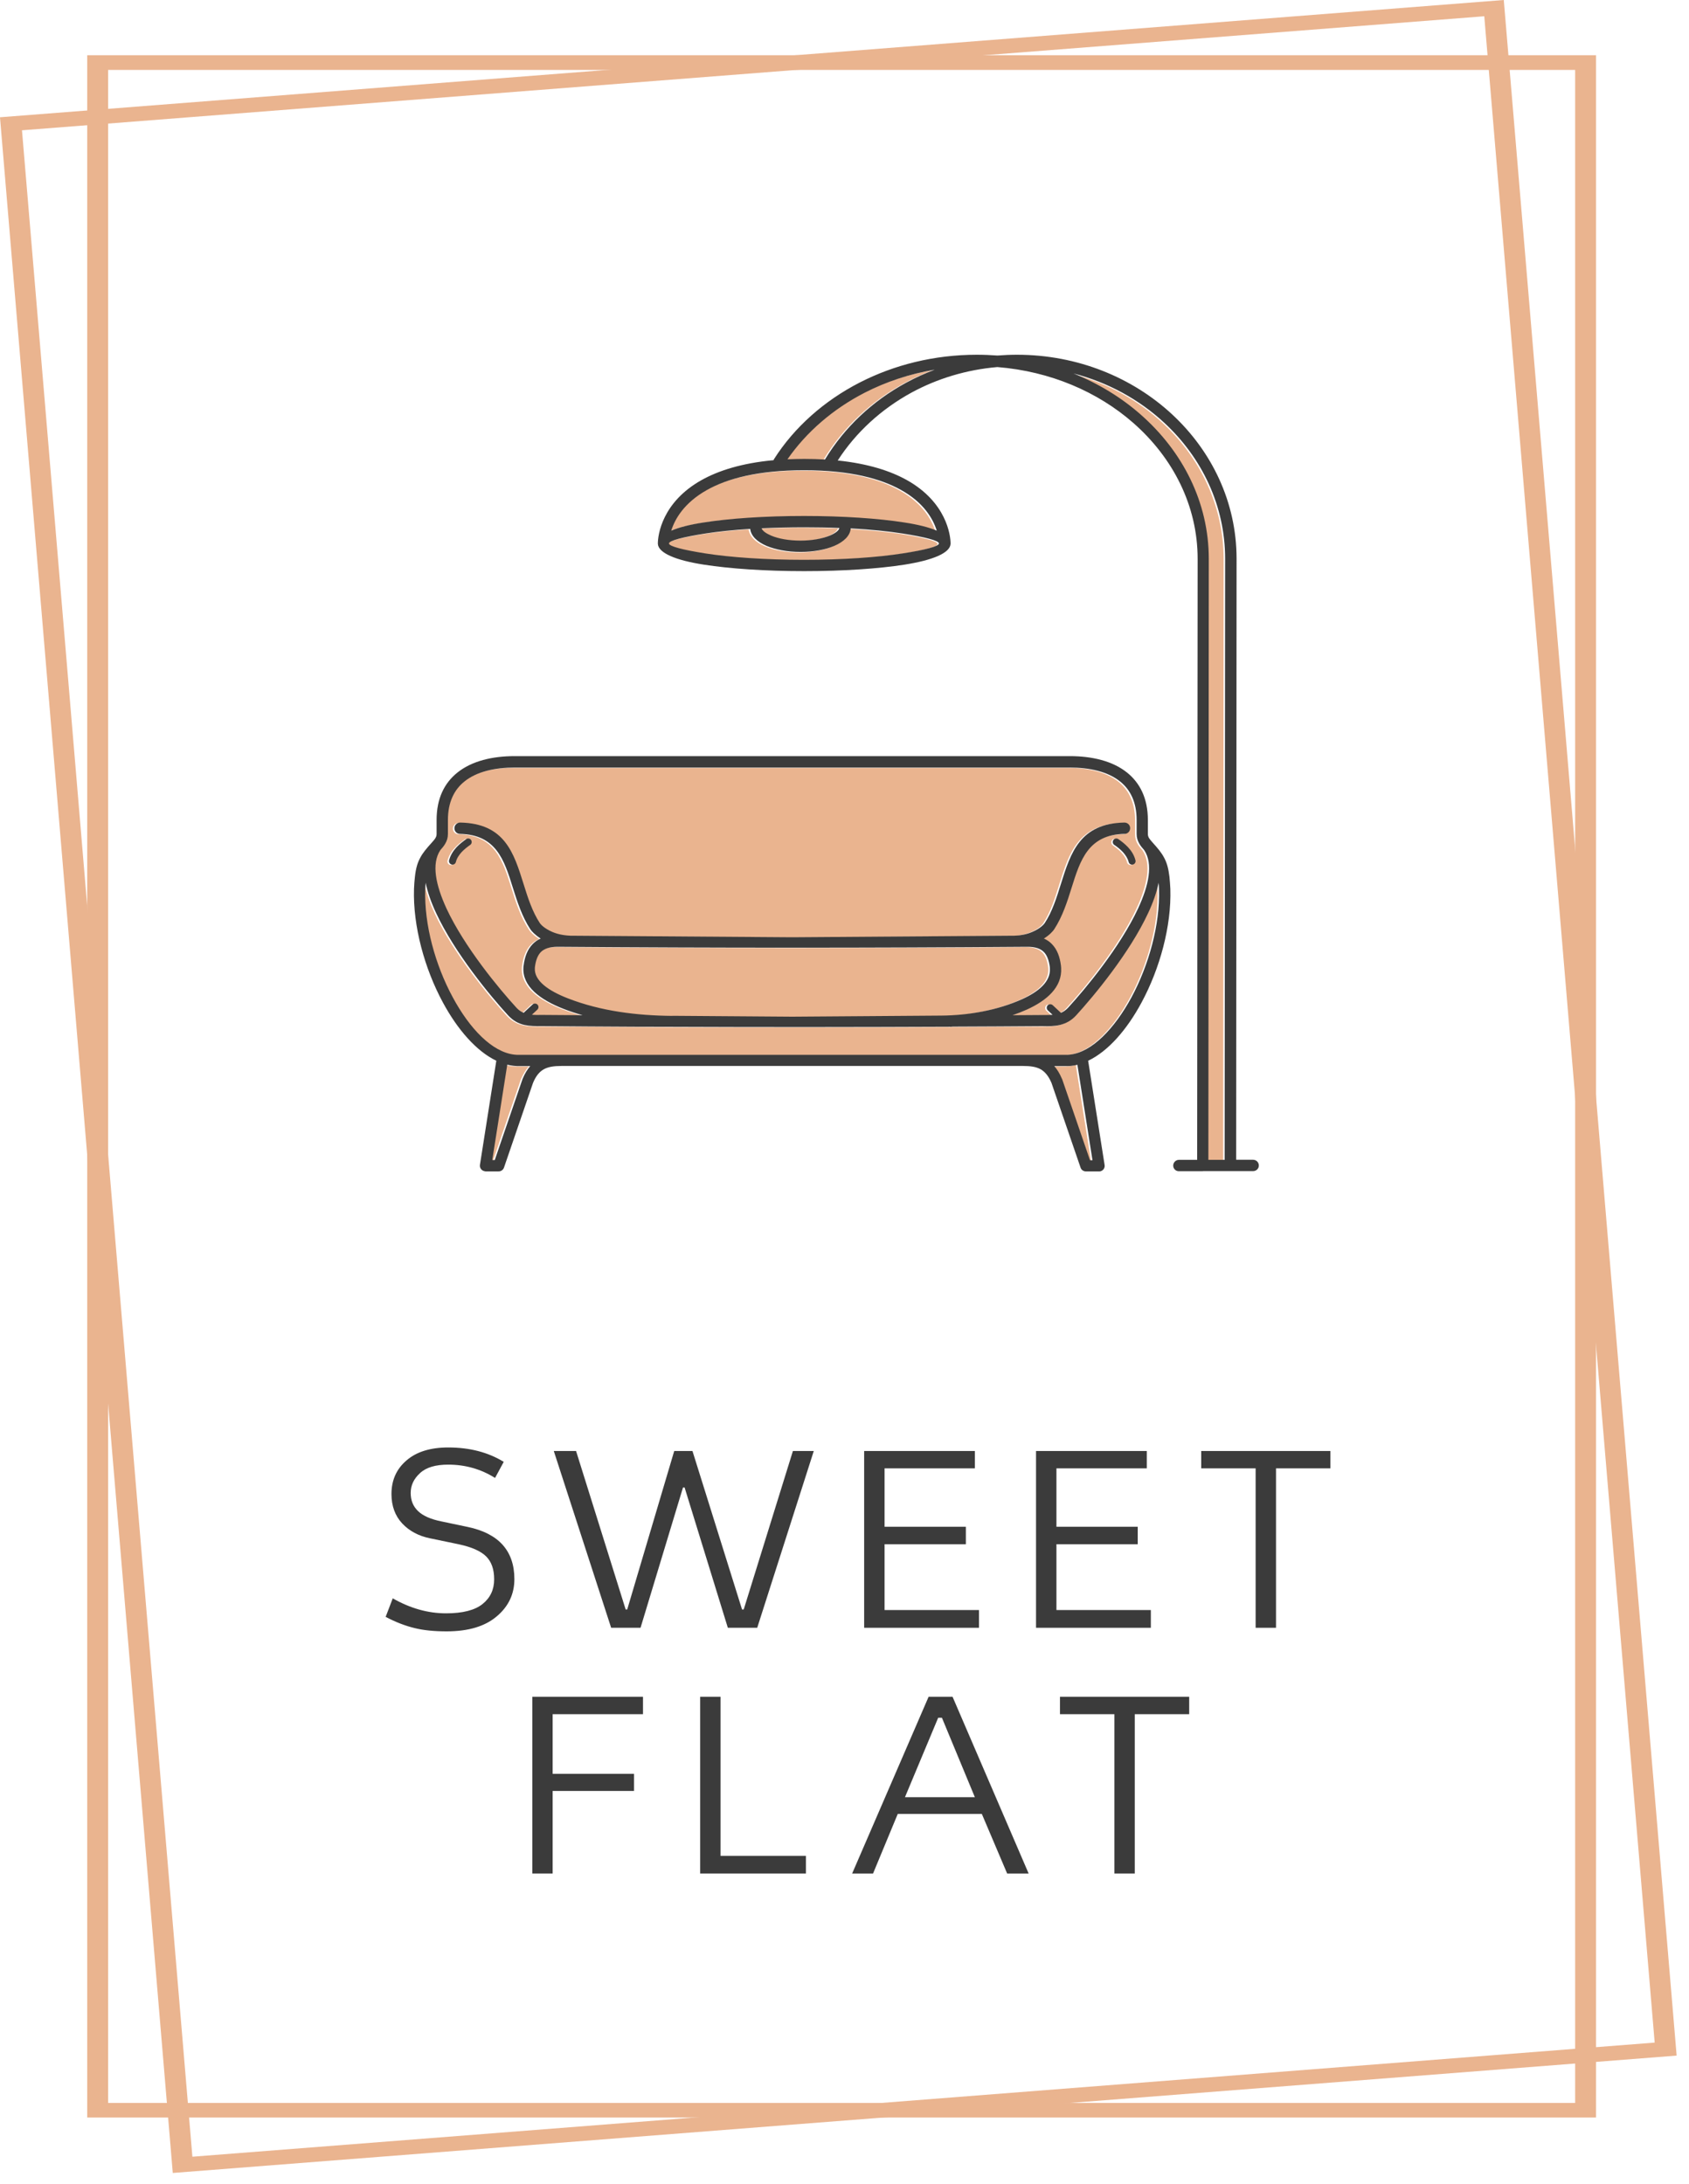<svg width="75" height="97" viewBox="0 0 75 97" fill="none" xmlns="http://www.w3.org/2000/svg">
<path d="M4.801 3.105V93.391H69.944V3.105H4.801ZM3.873 2.453H70.872V94.038H3.873V2.453Z" fill="#EAB48F"/>
<path d="M0.976 5.786L8.543 95.778L73.476 90.71L65.909 0.722L0.976 5.786ZM-6.10352e-05 5.208L66.775 0L74.451 91.288L7.672 96.5L-6.10352e-05 5.212V5.208Z" fill="#EAB48F"/>
<path d="M22.368 64.92L21.983 65.634C21.353 65.24 20.661 65.043 19.904 65.043C19.344 65.043 18.924 65.165 18.652 65.419C18.377 65.669 18.237 65.962 18.237 66.299C18.237 66.636 18.346 66.898 18.565 67.108C18.784 67.319 19.134 67.472 19.615 67.568L20.762 67.809C22.145 68.097 22.841 68.872 22.841 70.128C22.841 70.789 22.582 71.34 22.057 71.782C21.541 72.224 20.797 72.448 19.83 72.448C19.274 72.448 18.797 72.4 18.398 72.299C18 72.203 17.576 72.041 17.125 71.804L17.44 70.981C18.215 71.424 19.003 71.647 19.808 71.647C20.547 71.647 21.09 71.507 21.431 71.231C21.773 70.955 21.943 70.592 21.943 70.137C21.943 69.682 21.821 69.353 21.585 69.117C21.34 68.876 20.933 68.701 20.363 68.579L19.099 68.316C18.582 68.211 18.171 67.988 17.856 67.651C17.541 67.31 17.383 66.876 17.383 66.347C17.383 65.734 17.606 65.235 18.053 64.855C18.499 64.469 19.121 64.281 19.904 64.281C20.858 64.281 21.677 64.496 22.368 64.92Z" fill="#3B3B3B"/>
<path d="M30.329 66.057L28.443 72.289H27.138L24.591 64.438H25.58L27.782 71.475H27.852L29.939 64.438H30.749L32.95 71.475H33.025L35.209 64.438H36.136L33.624 72.289H32.32L30.399 66.057H30.329Z" fill="#3B3B3B"/>
<path d="M43.472 72.289H38.373V64.438H43.288V65.208H39.279V67.803H42.889V68.578H39.279V71.501H43.472V72.289Z" fill="#3B3B3B"/>
<path d="M51.103 72.289H46.005V64.438H50.924V65.208H46.911V67.803H50.521V68.578H46.911V71.501H51.103V72.289Z" fill="#3B3B3B"/>
<path d="M55.756 65.208H53.34V64.438H59.077V65.208H56.661V72.289H55.756V65.208Z" fill="#3B3B3B"/>
<path d="M23.638 83.203V75.352H28.552V76.126H24.539V78.774H28.154V79.535H24.539V83.203H23.638Z" fill="#3B3B3B"/>
<path d="M31.996 75.352V82.419H35.786V83.203H31.09V75.352H31.996Z" fill="#3B3B3B"/>
<path d="M41.826 76.284H41.66L40.185 79.811H43.288L41.826 76.284ZM37.839 83.203L41.235 75.352H42.298L45.677 83.203H44.723L43.598 80.555H39.865L38.767 83.203H37.839Z" fill="#3B3B3B"/>
<path d="M49.484 76.126H47.068V75.352H52.806V76.126H50.39V83.203H49.484V76.126Z" fill="#3B3B3B"/>
<path d="M34.174 23.806C33.942 23.705 33.785 23.591 33.754 23.477C34.345 23.451 34.979 23.434 35.636 23.434C36.178 23.434 36.704 23.447 37.207 23.464C37.181 23.578 37.028 23.701 36.782 23.806C36.454 23.941 35.99 24.029 35.478 24.029C34.966 24.029 34.502 23.941 34.174 23.806Z" fill="#EAB48F"/>
<path d="M38.331 17.457C39.272 16.971 40.318 16.621 41.43 16.438C40.992 16.599 40.568 16.792 40.165 17.011C38.669 17.825 37.426 19.002 36.572 20.407C36.572 20.411 36.568 20.416 36.563 20.424C36.27 20.407 35.964 20.398 35.636 20.398C35.382 20.398 35.132 20.402 34.9 20.416C35.745 19.195 36.922 18.179 38.331 17.457Z" fill="#EAB48F"/>
<path d="M35.636 20.903C37.697 20.903 39.058 21.275 39.951 21.782C40.962 22.347 41.369 23.073 41.531 23.585C41.185 23.441 40.691 23.318 40.091 23.222C38.949 23.043 37.369 22.933 35.636 22.933C33.903 22.933 32.327 23.043 31.181 23.222C30.581 23.318 30.091 23.441 29.741 23.585C29.903 23.073 30.314 22.347 31.321 21.782C32.218 21.275 33.579 20.903 35.636 20.903Z" fill="#EAB48F"/>
<path d="M40.017 23.715C41.014 23.873 41.632 24.035 41.632 24.157C41.632 24.28 41.014 24.446 40.017 24.599C38.901 24.774 37.356 24.884 35.636 24.884C33.916 24.884 32.371 24.774 31.259 24.599C30.257 24.446 29.64 24.284 29.64 24.157C29.64 24.03 30.257 23.873 31.259 23.715C31.82 23.628 32.498 23.558 33.246 23.51C33.281 23.825 33.557 24.087 33.977 24.267C34.367 24.433 34.896 24.534 35.478 24.534C36.06 24.534 36.59 24.433 36.979 24.267C37.408 24.083 37.684 23.812 37.71 23.492C38.59 23.54 39.373 23.619 40.017 23.715Z" fill="#EAB48F"/>
<path d="M51.632 18.79C53.303 20.339 54.336 22.475 54.336 24.834L54.315 51.525H53.592L53.61 24.834C53.61 22.326 52.455 20.059 50.577 18.418C49.724 17.665 48.717 17.048 47.601 16.602C49.146 17 50.529 17.766 51.632 18.79Z" fill="#EAB48F"/>
<path d="M22.879 47.362C22.822 47.358 22.769 47.353 22.721 47.349C22.629 47.34 22.542 47.323 22.454 47.301L21.785 51.537H21.894L23.124 47.953C23.124 47.953 23.132 47.931 23.137 47.918C23.238 47.69 23.351 47.507 23.478 47.362H22.879ZM46.546 42.955C46.507 42.675 46.432 42.447 46.279 42.294C46.135 42.145 45.899 42.058 45.54 42.062C38.555 42.115 31.671 42.115 24.686 42.062C24.327 42.058 24.091 42.145 23.942 42.294C23.793 42.447 23.719 42.675 23.684 42.955C23.68 42.968 23.68 42.986 23.68 43.003C23.64 43.572 24.292 44.019 25.146 44.351C26.62 44.924 28.218 45.117 29.793 45.13L35.111 45.169L41.715 45.121C42.927 45.113 44.222 44.889 45.321 44.391C46.043 44.062 46.581 43.616 46.551 43.025C46.546 43.003 46.546 42.977 46.546 42.955ZM47.772 47.301C47.684 47.323 47.592 47.34 47.505 47.349C47.461 47.353 47.417 47.358 47.369 47.358C47.356 47.362 47.347 47.362 47.338 47.362H46.748C46.874 47.507 46.988 47.686 47.085 47.913C47.093 47.927 47.098 47.94 47.098 47.949L48.332 51.542H48.441L47.772 47.301ZM50.739 37.769C50.656 37.673 50.577 37.59 50.516 37.48C50.446 37.358 50.402 37.222 50.402 37.051V36.434C50.402 35.642 50.122 35.086 49.667 34.719C49.124 34.281 48.319 34.102 47.435 34.102H22.791C21.903 34.102 21.102 34.281 20.559 34.719C20.104 35.086 19.824 35.642 19.824 36.434V37.051C19.824 37.222 19.78 37.358 19.706 37.48C19.644 37.59 19.57 37.673 19.487 37.769C19.084 38.377 19.29 39.336 19.763 40.351C20.559 42.067 22.1 43.927 22.874 44.767C22.971 44.876 23.076 44.946 23.185 44.995L23.583 44.618C23.649 44.561 23.75 44.566 23.806 44.627C23.863 44.693 23.863 44.793 23.798 44.85L23.557 45.078C23.693 45.091 23.841 45.091 23.999 45.086L25.811 45.099C25.518 45.016 25.233 44.924 24.962 44.819C23.916 44.412 23.124 43.817 23.176 42.973C23.176 42.951 23.181 42.924 23.185 42.894C23.233 42.509 23.351 42.18 23.588 41.94C23.684 41.843 23.802 41.76 23.942 41.699C23.688 41.537 23.535 41.366 23.487 41.288C23.111 40.714 22.905 40.062 22.708 39.432C22.327 38.211 21.968 37.078 20.358 37.047C20.218 37.047 20.108 36.933 20.113 36.793C20.113 36.657 20.227 36.544 20.366 36.548C22.34 36.583 22.747 37.883 23.185 39.279C23.373 39.883 23.57 40.5 23.907 41.012C23.951 41.078 24.117 41.257 24.45 41.397C24.655 41.485 24.927 41.555 25.255 41.563H25.268L35.111 41.638L44.958 41.563H44.971C45.299 41.555 45.566 41.485 45.776 41.397C46.109 41.257 46.275 41.078 46.319 41.012C46.656 40.5 46.848 39.883 47.036 39.279C47.474 37.883 47.881 36.583 49.859 36.548C49.999 36.544 50.113 36.657 50.113 36.793C50.117 36.933 50.008 37.047 49.868 37.047C48.258 37.078 47.899 38.211 47.518 39.432C47.321 40.062 47.115 40.714 46.739 41.288C46.686 41.366 46.538 41.537 46.284 41.699C46.424 41.76 46.538 41.843 46.638 41.94C46.874 42.18 46.993 42.509 47.041 42.894C47.045 42.933 47.05 42.968 47.054 43.003C47.098 43.843 46.428 44.439 45.527 44.846C45.325 44.942 45.111 45.021 44.888 45.095L46.218 45.086H46.222C46.384 45.091 46.533 45.091 46.669 45.078L46.459 44.881C46.398 44.824 46.393 44.723 46.45 44.657C46.511 44.596 46.612 44.592 46.673 44.657L47.041 44.999C47.155 44.951 47.255 44.881 47.352 44.771C48.122 43.931 49.667 42.071 50.463 40.355C50.936 39.34 51.142 38.382 50.739 37.773V37.769ZM20.2 37.647C20.34 37.493 20.502 37.375 20.634 37.283C20.708 37.231 20.804 37.248 20.852 37.323C20.905 37.393 20.883 37.489 20.813 37.541C20.695 37.62 20.55 37.73 20.432 37.861C20.318 37.983 20.218 38.128 20.178 38.298C20.157 38.382 20.069 38.43 19.986 38.412C19.903 38.391 19.85 38.307 19.872 38.22C19.929 37.997 20.051 37.804 20.2 37.647ZM50.24 38.412C50.157 38.43 50.069 38.382 50.047 38.298C50.008 38.128 49.907 37.983 49.794 37.861C49.671 37.73 49.531 37.62 49.413 37.541C49.343 37.489 49.325 37.393 49.373 37.323C49.422 37.248 49.518 37.231 49.592 37.283C49.724 37.375 49.886 37.493 50.026 37.647C50.17 37.804 50.297 37.997 50.354 38.22C50.376 38.307 50.323 38.391 50.24 38.412ZM51.382 39.218C51.295 39.647 51.133 40.102 50.923 40.566C50.096 42.338 48.516 44.246 47.724 45.108C47.505 45.345 47.268 45.471 47.001 45.533C46.761 45.59 46.502 45.594 46.218 45.59C44.896 45.598 43.575 45.603 42.257 45.611C42.222 45.611 42.192 45.611 42.161 45.62C42.139 45.62 42.117 45.616 42.096 45.611C38.004 45.633 33.938 45.633 29.85 45.62C29.268 45.62 28.686 45.616 28.104 45.611C26.743 45.607 25.378 45.598 24.008 45.59C23.723 45.594 23.465 45.59 23.224 45.533C22.957 45.471 22.721 45.345 22.502 45.108C21.71 44.246 20.13 42.338 19.303 40.566C19.089 40.102 18.927 39.647 18.839 39.218C18.835 39.314 18.826 39.41 18.826 39.506C18.773 41.078 19.272 42.867 20.043 44.299C20.795 45.699 21.798 46.736 22.778 46.85C22.817 46.854 22.852 46.854 22.887 46.859H47.347C47.378 46.854 47.413 46.854 47.448 46.85C48.428 46.736 49.426 45.699 50.183 44.299C50.953 42.867 51.452 41.078 51.4 39.506C51.4 39.41 51.391 39.314 51.382 39.218ZM51.382 39.218C51.295 39.647 51.133 40.102 50.923 40.566C50.096 42.338 48.516 44.246 47.724 45.108C47.505 45.345 47.268 45.471 47.001 45.533C46.761 45.59 46.502 45.594 46.218 45.59C44.896 45.598 43.575 45.603 42.257 45.611C42.222 45.611 42.192 45.611 42.161 45.62C42.139 45.62 42.117 45.616 42.096 45.611C38.004 45.633 33.938 45.633 29.85 45.62C29.268 45.62 28.686 45.616 28.104 45.611C26.743 45.607 25.378 45.598 24.008 45.59C23.723 45.594 23.465 45.59 23.224 45.533C22.957 45.471 22.721 45.345 22.502 45.108C21.71 44.246 20.13 42.338 19.303 40.566C19.089 40.102 18.927 39.647 18.839 39.218C18.835 39.314 18.826 39.41 18.826 39.506C18.773 41.078 19.272 42.867 20.043 44.299C20.795 45.699 21.798 46.736 22.778 46.85C22.817 46.854 22.852 46.854 22.887 46.859H47.347C47.378 46.854 47.413 46.854 47.448 46.85C48.428 46.736 49.426 45.699 50.183 44.299C50.953 42.867 51.452 41.078 51.4 39.506C51.4 39.41 51.391 39.314 51.382 39.218ZM50.739 37.769C50.656 37.673 50.577 37.59 50.516 37.48C50.446 37.358 50.402 37.222 50.402 37.051V36.434C50.402 35.642 50.122 35.086 49.667 34.719C49.124 34.281 48.319 34.102 47.435 34.102H22.791C21.903 34.102 21.102 34.281 20.559 34.719C20.104 35.086 19.824 35.642 19.824 36.434V37.051C19.824 37.222 19.78 37.358 19.706 37.48C19.644 37.59 19.57 37.673 19.487 37.769C19.084 38.377 19.29 39.336 19.763 40.351C20.559 42.067 22.1 43.927 22.874 44.767C22.971 44.876 23.076 44.946 23.185 44.995L23.583 44.618C23.649 44.561 23.75 44.566 23.806 44.627C23.863 44.693 23.863 44.793 23.798 44.85L23.557 45.078C23.693 45.091 23.841 45.091 23.999 45.086L25.811 45.099C25.518 45.016 25.233 44.924 24.962 44.819C23.916 44.412 23.124 43.817 23.176 42.973C23.176 42.951 23.181 42.924 23.185 42.894C23.233 42.509 23.351 42.18 23.588 41.94C23.684 41.843 23.802 41.76 23.942 41.699C23.688 41.537 23.535 41.366 23.487 41.288C23.111 40.714 22.905 40.062 22.708 39.432C22.327 38.211 21.968 37.078 20.358 37.047C20.218 37.047 20.108 36.933 20.113 36.793C20.113 36.657 20.227 36.544 20.366 36.548C22.34 36.583 22.747 37.883 23.185 39.279C23.373 39.883 23.57 40.5 23.907 41.012C23.951 41.078 24.117 41.257 24.45 41.397C24.655 41.485 24.927 41.555 25.255 41.563H25.268L35.111 41.638L44.958 41.563H44.971C45.299 41.555 45.566 41.485 45.776 41.397C46.109 41.257 46.275 41.078 46.319 41.012C46.656 40.5 46.848 39.883 47.036 39.279C47.474 37.883 47.881 36.583 49.859 36.548C49.999 36.544 50.113 36.657 50.113 36.793C50.117 36.933 50.008 37.047 49.868 37.047C48.258 37.078 47.899 38.211 47.518 39.432C47.321 40.062 47.115 40.714 46.739 41.288C46.686 41.366 46.538 41.537 46.284 41.699C46.424 41.76 46.538 41.843 46.638 41.94C46.874 42.18 46.993 42.509 47.041 42.894C47.045 42.933 47.05 42.968 47.054 43.003C47.098 43.843 46.428 44.439 45.527 44.846C45.325 44.942 45.111 45.021 44.888 45.095L46.218 45.086H46.222C46.384 45.091 46.533 45.091 46.669 45.078L46.459 44.881C46.398 44.824 46.393 44.723 46.45 44.657C46.511 44.596 46.612 44.592 46.673 44.657L47.041 44.999C47.155 44.951 47.255 44.881 47.352 44.771C48.122 43.931 49.667 42.071 50.463 40.355C50.936 39.34 51.142 38.382 50.739 37.773V37.769ZM20.2 37.647C20.34 37.493 20.502 37.375 20.634 37.283C20.708 37.231 20.804 37.248 20.852 37.323C20.905 37.393 20.883 37.489 20.813 37.541C20.695 37.62 20.55 37.73 20.432 37.861C20.318 37.983 20.218 38.128 20.178 38.298C20.157 38.382 20.069 38.43 19.986 38.412C19.903 38.391 19.85 38.307 19.872 38.22C19.929 37.997 20.051 37.804 20.2 37.647ZM50.24 38.412C50.157 38.43 50.069 38.382 50.047 38.298C50.008 38.128 49.907 37.983 49.794 37.861C49.671 37.73 49.531 37.62 49.413 37.541C49.343 37.489 49.325 37.393 49.373 37.323C49.422 37.248 49.518 37.231 49.592 37.283C49.724 37.375 49.886 37.493 50.026 37.647C50.17 37.804 50.297 37.997 50.354 38.22C50.376 38.307 50.323 38.391 50.24 38.412ZM47.772 47.301C47.684 47.323 47.592 47.34 47.505 47.349C47.461 47.353 47.417 47.358 47.369 47.358C47.356 47.362 47.347 47.362 47.338 47.362H46.748C46.874 47.507 46.988 47.686 47.085 47.913C47.093 47.927 47.098 47.94 47.098 47.949L48.332 51.542H48.441L47.772 47.301ZM46.546 42.955C46.507 42.675 46.432 42.447 46.279 42.294C46.135 42.145 45.899 42.058 45.54 42.062C38.555 42.115 31.671 42.115 24.686 42.062C24.327 42.058 24.091 42.145 23.942 42.294C23.793 42.447 23.719 42.675 23.684 42.955C23.68 42.968 23.68 42.986 23.68 43.003C23.64 43.572 24.292 44.019 25.146 44.351C26.62 44.924 28.218 45.117 29.793 45.13L35.111 45.169L41.715 45.121C42.927 45.113 44.222 44.889 45.321 44.391C46.043 44.062 46.581 43.616 46.551 43.025C46.546 43.003 46.546 42.977 46.546 42.955ZM22.879 47.362C22.822 47.358 22.769 47.353 22.721 47.349C22.629 47.34 22.542 47.323 22.454 47.301L21.785 51.537H21.894L23.124 47.953C23.124 47.953 23.132 47.931 23.137 47.918C23.238 47.69 23.351 47.507 23.478 47.362H22.879ZM22.879 47.362C22.822 47.358 22.769 47.353 22.721 47.349C22.629 47.34 22.542 47.323 22.454 47.301L21.785 51.537H21.894L23.124 47.953C23.124 47.953 23.132 47.931 23.137 47.918C23.238 47.69 23.351 47.507 23.478 47.362H22.879ZM46.546 42.955C46.507 42.675 46.432 42.447 46.279 42.294C46.135 42.145 45.899 42.058 45.54 42.062C38.555 42.115 31.671 42.115 24.686 42.062C24.327 42.058 24.091 42.145 23.942 42.294C23.793 42.447 23.719 42.675 23.684 42.955C23.68 42.968 23.68 42.986 23.68 43.003C23.64 43.572 24.292 44.019 25.146 44.351C26.62 44.924 28.218 45.117 29.793 45.13L35.111 45.169L41.715 45.121C42.927 45.113 44.222 44.889 45.321 44.391C46.043 44.062 46.581 43.616 46.551 43.025C46.546 43.003 46.546 42.977 46.546 42.955ZM47.772 47.301C47.684 47.323 47.592 47.34 47.505 47.349C47.461 47.353 47.417 47.358 47.369 47.358C47.356 47.362 47.347 47.362 47.338 47.362H46.748C46.874 47.507 46.988 47.686 47.085 47.913C47.093 47.927 47.098 47.94 47.098 47.949L48.332 51.542H48.441L47.772 47.301ZM50.739 37.769C50.656 37.673 50.577 37.59 50.516 37.48C50.446 37.358 50.402 37.222 50.402 37.051V36.434C50.402 35.642 50.122 35.086 49.667 34.719C49.124 34.281 48.319 34.102 47.435 34.102H22.791C21.903 34.102 21.102 34.281 20.559 34.719C20.104 35.086 19.824 35.642 19.824 36.434V37.051C19.824 37.222 19.78 37.358 19.706 37.48C19.644 37.59 19.57 37.673 19.487 37.769C19.084 38.377 19.29 39.336 19.763 40.351C20.559 42.067 22.1 43.927 22.874 44.767C22.971 44.876 23.076 44.946 23.185 44.995L23.583 44.618C23.649 44.561 23.75 44.566 23.806 44.627C23.863 44.693 23.863 44.793 23.798 44.85L23.557 45.078C23.693 45.091 23.841 45.091 23.999 45.086L25.811 45.099C25.518 45.016 25.233 44.924 24.962 44.819C23.916 44.412 23.124 43.817 23.176 42.973C23.176 42.951 23.181 42.924 23.185 42.894C23.233 42.509 23.351 42.18 23.588 41.94C23.684 41.843 23.802 41.76 23.942 41.699C23.688 41.537 23.535 41.366 23.487 41.288C23.111 40.714 22.905 40.062 22.708 39.432C22.327 38.211 21.968 37.078 20.358 37.047C20.218 37.047 20.108 36.933 20.113 36.793C20.113 36.657 20.227 36.544 20.366 36.548C22.34 36.583 22.747 37.883 23.185 39.279C23.373 39.883 23.57 40.5 23.907 41.012C23.951 41.078 24.117 41.257 24.45 41.397C24.655 41.485 24.927 41.555 25.255 41.563H25.268L35.111 41.638L44.958 41.563H44.971C45.299 41.555 45.566 41.485 45.776 41.397C46.109 41.257 46.275 41.078 46.319 41.012C46.656 40.5 46.848 39.883 47.036 39.279C47.474 37.883 47.881 36.583 49.859 36.548C49.999 36.544 50.113 36.657 50.113 36.793C50.117 36.933 50.008 37.047 49.868 37.047C48.258 37.078 47.899 38.211 47.518 39.432C47.321 40.062 47.115 40.714 46.739 41.288C46.686 41.366 46.538 41.537 46.284 41.699C46.424 41.76 46.538 41.843 46.638 41.94C46.874 42.18 46.993 42.509 47.041 42.894C47.045 42.933 47.05 42.968 47.054 43.003C47.098 43.843 46.428 44.439 45.527 44.846C45.325 44.942 45.111 45.021 44.888 45.095L46.218 45.086H46.222C46.384 45.091 46.533 45.091 46.669 45.078L46.459 44.881C46.398 44.824 46.393 44.723 46.45 44.657C46.511 44.596 46.612 44.592 46.673 44.657L47.041 44.999C47.155 44.951 47.255 44.881 47.352 44.771C48.122 43.931 49.667 42.071 50.463 40.355C50.936 39.34 51.142 38.382 50.739 37.773V37.769ZM20.2 37.647C20.34 37.493 20.502 37.375 20.634 37.283C20.708 37.231 20.804 37.248 20.852 37.323C20.905 37.393 20.883 37.489 20.813 37.541C20.695 37.62 20.55 37.73 20.432 37.861C20.318 37.983 20.218 38.128 20.178 38.298C20.157 38.382 20.069 38.43 19.986 38.412C19.903 38.391 19.85 38.307 19.872 38.22C19.929 37.997 20.051 37.804 20.2 37.647ZM50.24 38.412C50.157 38.43 50.069 38.382 50.047 38.298C50.008 38.128 49.907 37.983 49.794 37.861C49.671 37.73 49.531 37.62 49.413 37.541C49.343 37.489 49.325 37.393 49.373 37.323C49.422 37.248 49.518 37.231 49.592 37.283C49.724 37.375 49.886 37.493 50.026 37.647C50.17 37.804 50.297 37.997 50.354 38.22C50.376 38.307 50.323 38.391 50.24 38.412ZM51.382 39.218C51.295 39.647 51.133 40.102 50.923 40.566C50.096 42.338 48.516 44.246 47.724 45.108C47.505 45.345 47.268 45.471 47.001 45.533C46.761 45.59 46.502 45.594 46.218 45.59C44.896 45.598 43.575 45.603 42.257 45.611C42.222 45.611 42.192 45.611 42.161 45.62C42.139 45.62 42.117 45.616 42.096 45.611C38.004 45.633 33.938 45.633 29.85 45.62C29.268 45.62 28.686 45.616 28.104 45.611C26.743 45.607 25.378 45.598 24.008 45.59C23.723 45.594 23.465 45.59 23.224 45.533C22.957 45.471 22.721 45.345 22.502 45.108C21.71 44.246 20.13 42.338 19.303 40.566C19.089 40.102 18.927 39.647 18.839 39.218C18.835 39.314 18.826 39.41 18.826 39.506C18.773 41.078 19.272 42.867 20.043 44.299C20.795 45.699 21.798 46.736 22.778 46.85C22.817 46.854 22.852 46.854 22.887 46.859H47.347C47.378 46.854 47.413 46.854 47.448 46.85C48.428 46.736 49.426 45.699 50.183 44.299C50.953 42.867 51.452 41.078 51.4 39.506C51.4 39.41 51.391 39.314 51.382 39.218ZM51.382 39.218C51.295 39.647 51.133 40.102 50.923 40.566C50.096 42.338 48.516 44.246 47.724 45.108C47.505 45.345 47.268 45.471 47.001 45.533C46.761 45.59 46.502 45.594 46.218 45.59C44.896 45.598 43.575 45.603 42.257 45.611C42.222 45.611 42.192 45.611 42.161 45.62C42.139 45.62 42.117 45.616 42.096 45.611C38.004 45.633 33.938 45.633 29.85 45.62C29.268 45.62 28.686 45.616 28.104 45.611C26.743 45.607 25.378 45.598 24.008 45.59C23.723 45.594 23.465 45.59 23.224 45.533C22.957 45.471 22.721 45.345 22.502 45.108C21.71 44.246 20.13 42.338 19.303 40.566C19.089 40.102 18.927 39.647 18.839 39.218C18.835 39.314 18.826 39.41 18.826 39.506C18.773 41.078 19.272 42.867 20.043 44.299C20.795 45.699 21.798 46.736 22.778 46.85C22.817 46.854 22.852 46.854 22.887 46.859H47.347C47.378 46.854 47.413 46.854 47.448 46.85C48.428 46.736 49.426 45.699 50.183 44.299C50.953 42.867 51.452 41.078 51.4 39.506C51.4 39.41 51.391 39.314 51.382 39.218ZM22.874 44.767C22.971 44.876 23.076 44.946 23.185 44.995L23.583 44.618C23.649 44.561 23.75 44.566 23.806 44.627C23.863 44.693 23.863 44.793 23.798 44.85L23.557 45.078C23.693 45.091 23.841 45.091 23.999 45.086L25.811 45.099C25.518 45.016 25.233 44.924 24.962 44.819C23.916 44.412 23.124 43.817 23.176 42.973C23.176 42.951 23.181 42.924 23.185 42.894C23.233 42.509 23.351 42.18 23.588 41.94C23.684 41.843 23.802 41.76 23.942 41.699C23.688 41.537 23.535 41.366 23.487 41.288C23.111 40.714 22.905 40.062 22.708 39.432C22.327 38.211 21.968 37.078 20.358 37.047C20.218 37.047 20.108 36.933 20.113 36.793C20.113 36.657 20.227 36.544 20.366 36.548C22.34 36.583 22.747 37.883 23.185 39.279C23.373 39.883 23.57 40.5 23.907 41.012C23.951 41.078 24.117 41.257 24.45 41.397C24.655 41.485 24.927 41.555 25.255 41.563H25.268L35.111 41.638L44.958 41.563H44.971C45.299 41.555 45.566 41.485 45.776 41.397C46.109 41.257 46.275 41.078 46.319 41.012C46.656 40.5 46.848 39.883 47.036 39.279C47.474 37.883 47.881 36.583 49.859 36.548C49.999 36.544 50.113 36.657 50.113 36.793C50.117 36.933 50.008 37.047 49.868 37.047C48.258 37.078 47.899 38.211 47.518 39.432C47.321 40.062 47.115 40.714 46.739 41.288C46.686 41.366 46.538 41.537 46.284 41.699C46.424 41.76 46.538 41.843 46.638 41.94C46.874 42.18 46.993 42.509 47.041 42.894C47.045 42.933 47.05 42.968 47.054 43.003C47.098 43.843 46.428 44.439 45.527 44.846C45.325 44.942 45.111 45.021 44.888 45.095L46.218 45.086H46.222C46.384 45.091 46.533 45.091 46.669 45.078L46.459 44.881C46.398 44.824 46.393 44.723 46.45 44.657C46.511 44.596 46.612 44.592 46.673 44.657L47.041 44.999C47.155 44.951 47.255 44.881 47.352 44.771C48.122 43.931 49.667 42.071 50.463 40.355C50.936 39.34 51.142 38.382 50.739 37.773C50.656 37.677 50.577 37.594 50.516 37.484C50.446 37.362 50.402 37.226 50.402 37.056V36.439C50.402 35.646 50.122 35.091 49.667 34.723C49.124 34.285 48.319 34.106 47.435 34.106H22.791C21.903 34.106 21.102 34.285 20.559 34.723C20.104 35.091 19.824 35.646 19.824 36.439V37.056C19.824 37.226 19.78 37.362 19.706 37.484C19.644 37.594 19.57 37.677 19.487 37.773C19.084 38.382 19.29 39.34 19.763 40.355C20.559 42.071 22.1 43.931 22.874 44.771V44.767ZM50.24 38.412C50.157 38.43 50.069 38.382 50.047 38.298C50.008 38.128 49.907 37.983 49.794 37.861C49.671 37.73 49.531 37.62 49.413 37.541C49.343 37.489 49.325 37.393 49.373 37.323C49.422 37.248 49.518 37.231 49.592 37.283C49.724 37.375 49.886 37.493 50.026 37.647C50.17 37.804 50.297 37.997 50.354 38.22C50.376 38.307 50.323 38.391 50.24 38.412ZM19.872 38.22C19.929 37.997 20.051 37.804 20.2 37.647C20.34 37.493 20.502 37.375 20.634 37.283C20.708 37.231 20.804 37.248 20.852 37.323C20.905 37.393 20.883 37.489 20.813 37.541C20.695 37.62 20.55 37.73 20.432 37.861C20.318 37.983 20.218 38.128 20.178 38.298C20.157 38.382 20.069 38.43 19.986 38.412C19.903 38.391 19.85 38.307 19.872 38.22ZM47.505 47.349C47.461 47.353 47.417 47.358 47.369 47.358C47.356 47.362 47.347 47.362 47.338 47.362H46.748C46.874 47.507 46.988 47.686 47.085 47.913C47.093 47.927 47.098 47.94 47.098 47.949L48.332 51.542H48.441L47.772 47.301C47.684 47.323 47.592 47.34 47.505 47.349ZM46.551 43.025C46.551 43.025 46.546 42.977 46.546 42.955C46.507 42.675 46.432 42.447 46.279 42.294C46.135 42.145 45.899 42.058 45.54 42.062C38.555 42.115 31.671 42.115 24.686 42.062C24.327 42.058 24.091 42.145 23.942 42.294C23.793 42.447 23.719 42.675 23.684 42.955C23.68 42.968 23.68 42.986 23.68 43.003C23.64 43.572 24.292 44.019 25.146 44.351C26.62 44.924 28.218 45.117 29.793 45.13L35.111 45.169L41.715 45.121C42.927 45.113 44.222 44.889 45.321 44.391C46.043 44.062 46.581 43.616 46.551 43.025ZM22.721 47.349C22.629 47.34 22.542 47.323 22.454 47.301L21.785 51.537H21.894L23.124 47.953C23.124 47.953 23.132 47.931 23.137 47.918C23.238 47.69 23.351 47.507 23.478 47.362H22.879C22.822 47.358 22.769 47.353 22.721 47.349ZM51.382 39.218C51.295 39.647 51.133 40.102 50.923 40.566C50.096 42.338 48.516 44.246 47.724 45.108C47.505 45.345 47.268 45.471 47.001 45.533C46.761 45.59 46.502 45.594 46.218 45.59C44.896 45.598 43.575 45.603 42.257 45.611C42.222 45.611 42.192 45.611 42.161 45.62C42.139 45.62 42.117 45.616 42.096 45.611C38.004 45.633 33.938 45.633 29.85 45.62C29.268 45.62 28.686 45.616 28.104 45.611C26.743 45.607 25.378 45.598 24.008 45.59C23.723 45.594 23.465 45.59 23.224 45.533C22.957 45.471 22.721 45.345 22.502 45.108C21.71 44.246 20.13 42.338 19.303 40.566C19.089 40.102 18.927 39.647 18.839 39.218C18.835 39.314 18.826 39.41 18.826 39.506C18.773 41.078 19.272 42.867 20.043 44.299C20.795 45.699 21.798 46.736 22.778 46.85C22.817 46.854 22.852 46.854 22.887 46.859H47.347C47.378 46.854 47.413 46.854 47.448 46.85C48.428 46.736 49.426 45.699 50.183 44.299C50.953 42.867 51.452 41.078 51.4 39.506C51.4 39.41 51.391 39.314 51.382 39.218ZM22.874 44.767C22.971 44.876 23.076 44.946 23.185 44.995L23.583 44.618C23.649 44.561 23.75 44.566 23.806 44.627C23.863 44.693 23.863 44.793 23.798 44.85L23.557 45.078C23.693 45.091 23.841 45.091 23.999 45.086L25.811 45.099C25.518 45.016 25.233 44.924 24.962 44.819C23.916 44.412 23.124 43.817 23.176 42.973C23.176 42.951 23.181 42.924 23.185 42.894C23.233 42.509 23.351 42.18 23.588 41.94C23.684 41.843 23.802 41.76 23.942 41.699C23.688 41.537 23.535 41.366 23.487 41.288C23.111 40.714 22.905 40.062 22.708 39.432C22.327 38.211 21.968 37.078 20.358 37.047C20.218 37.047 20.108 36.933 20.113 36.793C20.113 36.657 20.227 36.544 20.366 36.548C22.34 36.583 22.747 37.883 23.185 39.279C23.373 39.883 23.57 40.5 23.907 41.012C23.951 41.078 24.117 41.257 24.45 41.397C24.655 41.485 24.927 41.555 25.255 41.563H25.268L35.111 41.638L44.958 41.563H44.971C45.299 41.555 45.566 41.485 45.776 41.397C46.109 41.257 46.275 41.078 46.319 41.012C46.656 40.5 46.848 39.883 47.036 39.279C47.474 37.883 47.881 36.583 49.859 36.548C49.999 36.544 50.113 36.657 50.113 36.793C50.117 36.933 50.008 37.047 49.868 37.047C48.258 37.078 47.899 38.211 47.518 39.432C47.321 40.062 47.115 40.714 46.739 41.288C46.686 41.366 46.538 41.537 46.284 41.699C46.424 41.76 46.538 41.843 46.638 41.94C46.874 42.18 46.993 42.509 47.041 42.894C47.045 42.933 47.05 42.968 47.054 43.003C47.098 43.843 46.428 44.439 45.527 44.846C45.325 44.942 45.111 45.021 44.888 45.095L46.218 45.086H46.222C46.384 45.091 46.533 45.091 46.669 45.078L46.459 44.881C46.398 44.824 46.393 44.723 46.45 44.657C46.511 44.596 46.612 44.592 46.673 44.657L47.041 44.999C47.155 44.951 47.255 44.881 47.352 44.771C48.122 43.931 49.667 42.071 50.463 40.355C50.936 39.34 51.142 38.382 50.739 37.773C50.656 37.677 50.577 37.594 50.516 37.484C50.446 37.362 50.402 37.226 50.402 37.056V36.439C50.402 35.646 50.122 35.091 49.667 34.723C49.124 34.285 48.319 34.106 47.435 34.106H22.791C21.903 34.106 21.102 34.285 20.559 34.723C20.104 35.091 19.824 35.646 19.824 36.439V37.056C19.824 37.226 19.78 37.362 19.706 37.484C19.644 37.594 19.57 37.677 19.487 37.773C19.084 38.382 19.29 39.34 19.763 40.355C20.559 42.071 22.1 43.931 22.874 44.771V44.767ZM50.24 38.412C50.157 38.43 50.069 38.382 50.047 38.298C50.008 38.128 49.907 37.983 49.794 37.861C49.671 37.73 49.531 37.62 49.413 37.541C49.343 37.489 49.325 37.393 49.373 37.323C49.422 37.248 49.518 37.231 49.592 37.283C49.724 37.375 49.886 37.493 50.026 37.647C50.17 37.804 50.297 37.997 50.354 38.22C50.376 38.307 50.323 38.391 50.24 38.412ZM19.872 38.22C19.929 37.997 20.051 37.804 20.2 37.647C20.34 37.493 20.502 37.375 20.634 37.283C20.708 37.231 20.804 37.248 20.852 37.323C20.905 37.393 20.883 37.489 20.813 37.541C20.695 37.62 20.55 37.73 20.432 37.861C20.318 37.983 20.218 38.128 20.178 38.298C20.157 38.382 20.069 38.43 19.986 38.412C19.903 38.391 19.85 38.307 19.872 38.22ZM47.505 47.349C47.461 47.353 47.417 47.358 47.369 47.358C47.356 47.362 47.347 47.362 47.338 47.362H46.748C46.874 47.507 46.988 47.686 47.085 47.913C47.093 47.927 47.098 47.94 47.098 47.949L48.332 51.542H48.441L47.772 47.301C47.684 47.323 47.592 47.34 47.505 47.349ZM46.551 43.025C46.551 43.025 46.546 42.977 46.546 42.955C46.507 42.675 46.432 42.447 46.279 42.294C46.135 42.145 45.899 42.058 45.54 42.062C38.555 42.115 31.671 42.115 24.686 42.062C24.327 42.058 24.091 42.145 23.942 42.294C23.793 42.447 23.719 42.675 23.684 42.955C23.68 42.968 23.68 42.986 23.68 43.003C23.64 43.572 24.292 44.019 25.146 44.351C26.62 44.924 28.218 45.117 29.793 45.13L35.111 45.169L41.715 45.121C42.927 45.113 44.222 44.889 45.321 44.391C46.043 44.062 46.581 43.616 46.551 43.025ZM22.721 47.349C22.629 47.34 22.542 47.323 22.454 47.301L21.785 51.537H21.894L23.124 47.953C23.124 47.953 23.132 47.931 23.137 47.918C23.238 47.69 23.351 47.507 23.478 47.362H22.879C22.822 47.358 22.769 47.353 22.721 47.349ZM22.879 47.362C22.822 47.358 22.769 47.353 22.721 47.349C22.629 47.34 22.542 47.323 22.454 47.301L21.785 51.537H21.894L23.124 47.953C23.124 47.953 23.132 47.931 23.137 47.918C23.238 47.69 23.351 47.507 23.478 47.362H22.879ZM46.546 42.955C46.507 42.675 46.432 42.447 46.279 42.294C46.135 42.145 45.899 42.058 45.54 42.062C38.555 42.115 31.671 42.115 24.686 42.062C24.327 42.058 24.091 42.145 23.942 42.294C23.793 42.447 23.719 42.675 23.684 42.955C23.68 42.968 23.68 42.986 23.68 43.003C23.64 43.572 24.292 44.019 25.146 44.351C26.62 44.924 28.218 45.117 29.793 45.13L35.111 45.169L41.715 45.121C42.927 45.113 44.222 44.889 45.321 44.391C46.043 44.062 46.581 43.616 46.551 43.025C46.546 43.003 46.546 42.977 46.546 42.955ZM47.772 47.301C47.684 47.323 47.592 47.34 47.505 47.349C47.461 47.353 47.417 47.358 47.369 47.358C47.356 47.362 47.347 47.362 47.338 47.362H46.748C46.874 47.507 46.988 47.686 47.085 47.913C47.093 47.927 47.098 47.94 47.098 47.949L48.332 51.542H48.441L47.772 47.301ZM50.739 37.769C50.656 37.673 50.577 37.59 50.516 37.48C50.446 37.358 50.402 37.222 50.402 37.051V36.434C50.402 35.642 50.122 35.086 49.667 34.719C49.124 34.281 48.319 34.102 47.435 34.102H22.791C21.903 34.102 21.102 34.281 20.559 34.719C20.104 35.086 19.824 35.642 19.824 36.434V37.051C19.824 37.222 19.78 37.358 19.706 37.48C19.644 37.59 19.57 37.673 19.487 37.769C19.084 38.377 19.29 39.336 19.763 40.351C20.559 42.067 22.1 43.927 22.874 44.767C22.971 44.876 23.076 44.946 23.185 44.995L23.583 44.618C23.649 44.561 23.75 44.566 23.806 44.627C23.863 44.693 23.863 44.793 23.798 44.85L23.557 45.078C23.693 45.091 23.841 45.091 23.999 45.086L25.811 45.099C25.518 45.016 25.233 44.924 24.962 44.819C23.916 44.412 23.124 43.817 23.176 42.973C23.176 42.951 23.181 42.924 23.185 42.894C23.233 42.509 23.351 42.18 23.588 41.94C23.684 41.843 23.802 41.76 23.942 41.699C23.688 41.537 23.535 41.366 23.487 41.288C23.111 40.714 22.905 40.062 22.708 39.432C22.327 38.211 21.968 37.078 20.358 37.047C20.218 37.047 20.108 36.933 20.113 36.793C20.113 36.657 20.227 36.544 20.366 36.548C22.34 36.583 22.747 37.883 23.185 39.279C23.373 39.883 23.57 40.5 23.907 41.012C23.951 41.078 24.117 41.257 24.45 41.397C24.655 41.485 24.927 41.555 25.255 41.563H25.268L35.111 41.638L44.958 41.563H44.971C45.299 41.555 45.566 41.485 45.776 41.397C46.109 41.257 46.275 41.078 46.319 41.012C46.656 40.5 46.848 39.883 47.036 39.279C47.474 37.883 47.881 36.583 49.859 36.548C49.999 36.544 50.113 36.657 50.113 36.793C50.117 36.933 50.008 37.047 49.868 37.047C48.258 37.078 47.899 38.211 47.518 39.432C47.321 40.062 47.115 40.714 46.739 41.288C46.686 41.366 46.538 41.537 46.284 41.699C46.424 41.76 46.538 41.843 46.638 41.94C46.874 42.18 46.993 42.509 47.041 42.894C47.045 42.933 47.05 42.968 47.054 43.003C47.098 43.843 46.428 44.439 45.527 44.846C45.325 44.942 45.111 45.021 44.888 45.095L46.218 45.086H46.222C46.384 45.091 46.533 45.091 46.669 45.078L46.459 44.881C46.398 44.824 46.393 44.723 46.45 44.657C46.511 44.596 46.612 44.592 46.673 44.657L47.041 44.999C47.155 44.951 47.255 44.881 47.352 44.771C48.122 43.931 49.667 42.071 50.463 40.355C50.936 39.34 51.142 38.382 50.739 37.773V37.769ZM20.2 37.647C20.34 37.493 20.502 37.375 20.634 37.283C20.708 37.231 20.804 37.248 20.852 37.323C20.905 37.393 20.883 37.489 20.813 37.541C20.695 37.62 20.55 37.73 20.432 37.861C20.318 37.983 20.218 38.128 20.178 38.298C20.157 38.382 20.069 38.43 19.986 38.412C19.903 38.391 19.85 38.307 19.872 38.22C19.929 37.997 20.051 37.804 20.2 37.647ZM50.24 38.412C50.157 38.43 50.069 38.382 50.047 38.298C50.008 38.128 49.907 37.983 49.794 37.861C49.671 37.73 49.531 37.62 49.413 37.541C49.343 37.489 49.325 37.393 49.373 37.323C49.422 37.248 49.518 37.231 49.592 37.283C49.724 37.375 49.886 37.493 50.026 37.647C50.17 37.804 50.297 37.997 50.354 38.22C50.376 38.307 50.323 38.391 50.24 38.412ZM51.382 39.218C51.295 39.647 51.133 40.102 50.923 40.566C50.096 42.338 48.516 44.246 47.724 45.108C47.505 45.345 47.268 45.471 47.001 45.533C46.761 45.59 46.502 45.594 46.218 45.59C44.896 45.598 43.575 45.603 42.257 45.611C42.222 45.611 42.192 45.611 42.161 45.62C42.139 45.62 42.117 45.616 42.096 45.611C38.004 45.633 33.938 45.633 29.85 45.62C29.268 45.62 28.686 45.616 28.104 45.611C26.743 45.607 25.378 45.598 24.008 45.59C23.723 45.594 23.465 45.59 23.224 45.533C22.957 45.471 22.721 45.345 22.502 45.108C21.71 44.246 20.13 42.338 19.303 40.566C19.089 40.102 18.927 39.647 18.839 39.218C18.835 39.314 18.826 39.41 18.826 39.506C18.773 41.078 19.272 42.867 20.043 44.299C20.795 45.699 21.798 46.736 22.778 46.85C22.817 46.854 22.852 46.854 22.887 46.859H47.347C47.378 46.854 47.413 46.854 47.448 46.85C48.428 46.736 49.426 45.699 50.183 44.299C50.953 42.867 51.452 41.078 51.4 39.506C51.4 39.41 51.391 39.314 51.382 39.218ZM51.382 39.218C51.295 39.647 51.133 40.102 50.923 40.566C50.096 42.338 48.516 44.246 47.724 45.108C47.505 45.345 47.268 45.471 47.001 45.533C46.761 45.59 46.502 45.594 46.218 45.59C44.896 45.598 43.575 45.603 42.257 45.611C42.222 45.611 42.192 45.611 42.161 45.62C42.139 45.62 42.117 45.616 42.096 45.611C38.004 45.633 33.938 45.633 29.85 45.62C29.268 45.62 28.686 45.616 28.104 45.611C26.743 45.607 25.378 45.598 24.008 45.59C23.723 45.594 23.465 45.59 23.224 45.533C22.957 45.471 22.721 45.345 22.502 45.108C21.71 44.246 20.13 42.338 19.303 40.566C19.089 40.102 18.927 39.647 18.839 39.218C18.835 39.314 18.826 39.41 18.826 39.506C18.773 41.078 19.272 42.867 20.043 44.299C20.795 45.699 21.798 46.736 22.778 46.85C22.817 46.854 22.852 46.854 22.887 46.859H47.347C47.378 46.854 47.413 46.854 47.448 46.85C48.428 46.736 49.426 45.699 50.183 44.299C50.953 42.867 51.452 41.078 51.4 39.506C51.4 39.41 51.391 39.314 51.382 39.218ZM50.739 37.769C50.656 37.673 50.577 37.59 50.516 37.48C50.446 37.358 50.402 37.222 50.402 37.051V36.434C50.402 35.642 50.122 35.086 49.667 34.719C49.124 34.281 48.319 34.102 47.435 34.102H22.791C21.903 34.102 21.102 34.281 20.559 34.719C20.104 35.086 19.824 35.642 19.824 36.434V37.051C19.824 37.222 19.78 37.358 19.706 37.48C19.644 37.59 19.57 37.673 19.487 37.769C19.084 38.377 19.29 39.336 19.763 40.351C20.559 42.067 22.1 43.927 22.874 44.767C22.971 44.876 23.076 44.946 23.185 44.995L23.583 44.618C23.649 44.561 23.75 44.566 23.806 44.627C23.863 44.693 23.863 44.793 23.798 44.85L23.557 45.078C23.693 45.091 23.841 45.091 23.999 45.086L25.811 45.099C25.518 45.016 25.233 44.924 24.962 44.819C23.916 44.412 23.124 43.817 23.176 42.973C23.176 42.951 23.181 42.924 23.185 42.894C23.233 42.509 23.351 42.18 23.588 41.94C23.684 41.843 23.802 41.76 23.942 41.699C23.688 41.537 23.535 41.366 23.487 41.288C23.111 40.714 22.905 40.062 22.708 39.432C22.327 38.211 21.968 37.078 20.358 37.047C20.218 37.047 20.108 36.933 20.113 36.793C20.113 36.657 20.227 36.544 20.366 36.548C22.34 36.583 22.747 37.883 23.185 39.279C23.373 39.883 23.57 40.5 23.907 41.012C23.951 41.078 24.117 41.257 24.45 41.397C24.655 41.485 24.927 41.555 25.255 41.563H25.268L35.111 41.638L44.958 41.563H44.971C45.299 41.555 45.566 41.485 45.776 41.397C46.109 41.257 46.275 41.078 46.319 41.012C46.656 40.5 46.848 39.883 47.036 39.279C47.474 37.883 47.881 36.583 49.859 36.548C49.999 36.544 50.113 36.657 50.113 36.793C50.117 36.933 50.008 37.047 49.868 37.047C48.258 37.078 47.899 38.211 47.518 39.432C47.321 40.062 47.115 40.714 46.739 41.288C46.686 41.366 46.538 41.537 46.284 41.699C46.424 41.76 46.538 41.843 46.638 41.94C46.874 42.18 46.993 42.509 47.041 42.894C47.045 42.933 47.05 42.968 47.054 43.003C47.098 43.843 46.428 44.439 45.527 44.846C45.325 44.942 45.111 45.021 44.888 45.095L46.218 45.086H46.222C46.384 45.091 46.533 45.091 46.669 45.078L46.459 44.881C46.398 44.824 46.393 44.723 46.45 44.657C46.511 44.596 46.612 44.592 46.673 44.657L47.041 44.999C47.155 44.951 47.255 44.881 47.352 44.771C48.122 43.931 49.667 42.071 50.463 40.355C50.936 39.34 51.142 38.382 50.739 37.773V37.769ZM20.2 37.647C20.34 37.493 20.502 37.375 20.634 37.283C20.708 37.231 20.804 37.248 20.852 37.323C20.905 37.393 20.883 37.489 20.813 37.541C20.695 37.62 20.55 37.73 20.432 37.861C20.318 37.983 20.218 38.128 20.178 38.298C20.157 38.382 20.069 38.43 19.986 38.412C19.903 38.391 19.85 38.307 19.872 38.22C19.929 37.997 20.051 37.804 20.2 37.647ZM50.24 38.412C50.157 38.43 50.069 38.382 50.047 38.298C50.008 38.128 49.907 37.983 49.794 37.861C49.671 37.73 49.531 37.62 49.413 37.541C49.343 37.489 49.325 37.393 49.373 37.323C49.422 37.248 49.518 37.231 49.592 37.283C49.724 37.375 49.886 37.493 50.026 37.647C50.17 37.804 50.297 37.997 50.354 38.22C50.376 38.307 50.323 38.391 50.24 38.412ZM47.772 47.301C47.684 47.323 47.592 47.34 47.505 47.349C47.461 47.353 47.417 47.358 47.369 47.358C47.356 47.362 47.347 47.362 47.338 47.362H46.748C46.874 47.507 46.988 47.686 47.085 47.913C47.093 47.927 47.098 47.94 47.098 47.949L48.332 51.542H48.441L47.772 47.301ZM46.546 42.955C46.507 42.675 46.432 42.447 46.279 42.294C46.135 42.145 45.899 42.058 45.54 42.062C38.555 42.115 31.671 42.115 24.686 42.062C24.327 42.058 24.091 42.145 23.942 42.294C23.793 42.447 23.719 42.675 23.684 42.955C23.68 42.968 23.68 42.986 23.68 43.003C23.64 43.572 24.292 44.019 25.146 44.351C26.62 44.924 28.218 45.117 29.793 45.13L35.111 45.169L41.715 45.121C42.927 45.113 44.222 44.889 45.321 44.391C46.043 44.062 46.581 43.616 46.551 43.025C46.546 43.003 46.546 42.977 46.546 42.955ZM22.879 47.362C22.822 47.358 22.769 47.353 22.721 47.349C22.629 47.34 22.542 47.323 22.454 47.301L21.785 51.537H21.894L23.124 47.953C23.124 47.953 23.132 47.931 23.137 47.918C23.238 47.69 23.351 47.507 23.478 47.362H22.879Z" fill="#EAB48F"/>
<path d="M20.7 37.264C20.77 37.216 20.87 37.233 20.918 37.303C20.967 37.373 20.949 37.474 20.879 37.522C20.761 37.605 20.621 37.71 20.498 37.842C20.384 37.969 20.284 38.113 20.244 38.279C20.223 38.362 20.139 38.415 20.056 38.393C19.973 38.371 19.921 38.288 19.942 38.205C19.999 37.982 20.122 37.789 20.271 37.627C20.411 37.478 20.573 37.356 20.704 37.264H20.7ZM29.859 45.111L35.181 45.15L41.785 45.102C42.997 45.093 44.288 44.87 45.391 44.371C46.113 44.043 46.656 43.597 46.621 43.01C46.621 42.984 46.621 42.962 46.617 42.94C46.577 42.66 46.503 42.432 46.354 42.279C46.205 42.131 45.973 42.043 45.614 42.047C38.63 42.1 31.746 42.1 24.761 42.047C24.402 42.047 24.166 42.131 24.017 42.279C23.868 42.432 23.789 42.664 23.754 42.94C23.754 42.953 23.754 42.971 23.75 42.988C23.711 43.557 24.363 44.004 25.216 44.336C26.691 44.91 28.293 45.102 29.864 45.115L29.859 45.111ZM23.544 47.343H22.949C22.892 47.343 22.84 47.334 22.791 47.33C22.7 47.321 22.612 47.303 22.525 47.282L21.859 51.518H21.969L23.198 47.934C23.198 47.934 23.207 47.912 23.212 47.899C23.308 47.667 23.422 47.487 23.549 47.339L23.544 47.343ZM51.448 39.203C51.361 39.632 51.199 40.087 50.984 40.546C50.162 42.319 48.577 44.227 47.785 45.093C47.566 45.33 47.33 45.452 47.063 45.518C46.822 45.575 46.564 45.579 46.28 45.57C44.958 45.579 43.636 45.588 42.319 45.592C42.284 45.592 42.253 45.597 42.223 45.601C42.201 45.601 42.179 45.601 42.157 45.597C38.065 45.614 33.999 45.619 29.912 45.601C29.33 45.601 28.748 45.597 28.166 45.597C26.805 45.588 25.439 45.584 24.069 45.57C23.785 45.575 23.527 45.57 23.286 45.518C23.023 45.457 22.783 45.33 22.564 45.093C21.772 44.231 20.192 42.323 19.365 40.546C19.15 40.087 18.988 39.632 18.901 39.203C18.892 39.299 18.888 39.395 18.883 39.492C18.831 41.063 19.33 42.857 20.104 44.288C20.857 45.689 21.859 46.726 22.84 46.835C22.879 46.84 22.918 46.844 22.949 46.844H47.409C47.44 46.844 47.474 46.84 47.51 46.835C48.486 46.726 49.488 45.684 50.245 44.288C51.015 42.857 51.514 41.063 51.466 39.492C51.466 39.395 51.457 39.299 51.448 39.203ZM49.479 37.522C49.409 37.474 49.391 37.373 49.44 37.303C49.488 37.233 49.588 37.216 49.658 37.264C49.794 37.356 49.952 37.478 50.092 37.627C50.24 37.785 50.363 37.977 50.42 38.205C50.442 38.288 50.389 38.376 50.306 38.393C50.223 38.415 50.135 38.362 50.118 38.279C50.074 38.113 49.978 37.969 49.864 37.842C49.742 37.71 49.602 37.605 49.483 37.522H49.479ZM46.814 47.343C46.941 47.487 47.054 47.671 47.151 47.899C47.159 47.912 47.164 47.921 47.168 47.934L48.402 51.527H48.512L47.842 47.286C47.755 47.308 47.663 47.325 47.575 47.334C47.531 47.339 47.488 47.343 47.44 47.343C47.431 47.343 47.418 47.343 47.409 47.343H46.818H46.814ZM48.319 47.107L49.05 51.737C49.072 51.873 48.98 51.999 48.84 52.021C48.827 52.021 48.809 52.021 48.796 52.021H48.218C48.109 52.021 48.013 51.951 47.982 51.851L46.691 48.091C46.556 47.776 46.398 47.592 46.205 47.483C46.004 47.373 45.746 47.339 45.431 47.339H24.927C24.612 47.339 24.354 47.373 24.153 47.483C23.96 47.588 23.798 47.776 23.667 48.096L22.38 51.851C22.345 51.951 22.253 52.021 22.139 52.021H21.562C21.562 52.021 21.535 52.017 21.522 52.013C21.382 51.991 21.29 51.864 21.312 51.728L22.039 47.107C21.15 46.682 20.314 45.719 19.667 44.52C18.857 43.023 18.332 41.133 18.384 39.474C18.393 39.29 18.402 39.115 18.424 38.944C18.463 38.577 18.533 38.328 18.656 38.1C18.774 37.872 18.936 37.684 19.168 37.426C19.238 37.347 19.303 37.277 19.338 37.212C19.369 37.159 19.387 37.106 19.387 37.032V36.415C19.387 35.452 19.737 34.769 20.31 34.31C20.953 33.794 21.864 33.579 22.857 33.579H47.501C48.494 33.579 49.404 33.794 50.048 34.31C50.617 34.769 50.971 35.452 50.971 36.415V37.032C50.971 37.106 50.989 37.159 51.019 37.212C51.059 37.277 51.12 37.347 51.19 37.426C51.422 37.684 51.58 37.872 51.698 38.1C51.82 38.328 51.886 38.577 51.93 38.944C51.947 39.115 51.96 39.29 51.969 39.474C52.022 41.133 51.501 43.019 50.691 44.52C50.044 45.724 49.208 46.686 48.319 47.107ZM41.597 23.566C41.435 23.049 41.028 22.327 40.017 21.763C39.12 21.259 37.763 20.883 35.702 20.883C33.641 20.883 32.284 21.259 31.387 21.763C30.376 22.332 29.965 23.054 29.807 23.566C30.157 23.417 30.647 23.294 31.247 23.203C32.393 23.023 33.969 22.914 35.702 22.914C37.435 22.914 39.011 23.023 40.157 23.203C40.757 23.294 41.247 23.417 41.597 23.566ZM33.82 23.461C33.851 23.57 34.008 23.684 34.24 23.785C34.569 23.925 35.032 24.008 35.544 24.008C36.056 24.008 36.52 23.92 36.849 23.785C37.094 23.68 37.251 23.561 37.273 23.448C36.774 23.426 36.249 23.417 35.706 23.417C35.05 23.417 34.415 23.434 33.82 23.461ZM37.776 23.47C37.75 23.789 37.474 24.06 37.045 24.244C36.656 24.41 36.127 24.511 35.544 24.511C34.962 24.511 34.433 24.406 34.043 24.244C33.623 24.065 33.347 23.802 33.312 23.487C32.564 23.535 31.886 23.605 31.321 23.693C30.323 23.85 29.706 24.008 29.706 24.135C29.706 24.262 30.323 24.419 31.321 24.577C32.437 24.752 33.986 24.861 35.702 24.861C37.417 24.861 38.967 24.752 40.078 24.577C41.076 24.424 41.693 24.262 41.693 24.135C41.693 24.008 41.076 23.85 40.078 23.693C39.435 23.592 38.652 23.513 37.772 23.465L37.776 23.47ZM41.496 16.419C40.385 16.607 39.339 16.957 38.398 17.439C36.993 18.161 35.811 19.181 34.967 20.397C35.203 20.389 35.448 20.38 35.706 20.38C36.03 20.38 36.341 20.389 36.634 20.406C36.634 20.402 36.639 20.393 36.643 20.389C37.496 18.984 38.735 17.811 40.236 16.997C40.639 16.778 41.063 16.585 41.501 16.419H41.496ZM47.667 16.585C48.783 17.036 49.79 17.653 50.643 18.402C52.516 20.043 53.676 22.31 53.676 24.817L53.658 51.509H54.38L54.402 24.817C54.402 22.459 53.37 20.323 51.698 18.774C50.595 17.75 49.212 16.984 47.667 16.585ZM53.409 52.013H52.346C52.205 52.013 52.096 51.899 52.096 51.763C52.096 51.627 52.21 51.509 52.346 51.509H53.16L53.181 24.817C53.181 22.459 52.087 20.327 50.319 18.778C48.744 17.399 46.639 16.489 44.288 16.301C42.906 16.419 41.614 16.817 40.477 17.434C39.129 18.17 38 19.207 37.199 20.45C38.555 20.59 39.549 20.918 40.271 21.321C42.026 22.305 42.21 23.763 42.21 24.139V24.152C42.192 24.559 41.413 24.879 40.166 25.076C39.019 25.255 37.444 25.364 35.711 25.364C33.978 25.364 32.402 25.255 31.256 25.076C30.008 24.883 29.234 24.559 29.212 24.152V24.139C29.212 23.763 29.395 22.305 31.151 21.321C31.895 20.905 32.923 20.568 34.35 20.437C34.358 20.419 34.363 20.397 34.376 20.38C35.273 18.975 36.59 17.802 38.175 16.988C39.702 16.205 41.479 15.754 43.374 15.754C43.68 15.754 43.991 15.767 44.293 15.789C44.577 15.767 44.866 15.754 45.159 15.754C47.846 15.754 50.284 16.765 52.048 18.402C53.816 20.043 54.91 22.31 54.91 24.813L54.892 51.505H55.645C55.785 51.505 55.899 51.619 55.899 51.759C55.899 51.899 55.785 52.008 55.645 52.008H53.413L53.409 52.013ZM20.424 37.032C20.284 37.032 20.174 36.914 20.179 36.778C20.179 36.638 20.297 36.529 20.433 36.529C22.411 36.568 22.813 37.864 23.251 39.264C23.439 39.868 23.636 40.485 23.973 40.997C24.017 41.063 24.183 41.238 24.516 41.382C24.726 41.474 24.993 41.54 25.326 41.553H25.334L35.181 41.623L45.028 41.553H45.041C45.37 41.544 45.641 41.474 45.846 41.382C46.175 41.242 46.345 41.063 46.389 40.997C46.726 40.485 46.919 39.864 47.107 39.264C47.544 37.868 47.952 36.568 49.93 36.529C50.07 36.529 50.184 36.638 50.184 36.778C50.184 36.918 50.074 37.032 49.938 37.032C48.328 37.063 47.969 38.196 47.588 39.413C47.391 40.043 47.186 40.695 46.809 41.273C46.757 41.352 46.608 41.522 46.354 41.68C46.494 41.741 46.612 41.824 46.709 41.925C46.945 42.166 47.063 42.494 47.111 42.879C47.116 42.918 47.12 42.953 47.12 42.988C47.168 43.833 46.494 44.428 45.597 44.835C45.391 44.927 45.181 45.01 44.958 45.085L46.288 45.076H46.293C46.45 45.076 46.599 45.076 46.739 45.067L46.529 44.87C46.468 44.813 46.464 44.713 46.52 44.647C46.582 44.586 46.678 44.581 46.744 44.638L47.111 44.98C47.225 44.931 47.326 44.861 47.426 44.756C48.197 43.916 49.742 42.056 50.538 40.341C51.011 39.321 51.216 38.367 50.809 37.754C50.726 37.658 50.652 37.575 50.59 37.465C50.52 37.343 50.472 37.207 50.472 37.032V36.415C50.472 35.623 50.192 35.067 49.737 34.704C49.19 34.266 48.389 34.087 47.505 34.087H22.857C21.973 34.087 21.168 34.266 20.625 34.704C20.17 35.067 19.89 35.623 19.89 36.415V37.032C19.89 37.203 19.846 37.338 19.772 37.465C19.71 37.575 19.636 37.658 19.553 37.754C19.146 38.367 19.356 39.321 19.824 40.341C20.621 42.056 22.166 43.916 22.936 44.756C23.032 44.861 23.137 44.931 23.251 44.98L23.649 44.608C23.711 44.551 23.811 44.555 23.868 44.616C23.929 44.678 23.925 44.778 23.859 44.84L23.619 45.063C23.754 45.076 23.903 45.076 24.065 45.072L25.872 45.085C25.579 45.002 25.295 44.91 25.028 44.805C23.982 44.398 23.185 43.802 23.242 42.958C23.242 42.936 23.242 42.91 23.251 42.879C23.299 42.494 23.417 42.17 23.654 41.925C23.754 41.824 23.868 41.741 24.008 41.68C23.754 41.518 23.601 41.347 23.553 41.273C23.177 40.7 22.971 40.047 22.77 39.413C22.389 38.192 22.034 37.063 20.419 37.032H20.424Z" fill="#3B3B3B"/>
</svg>
